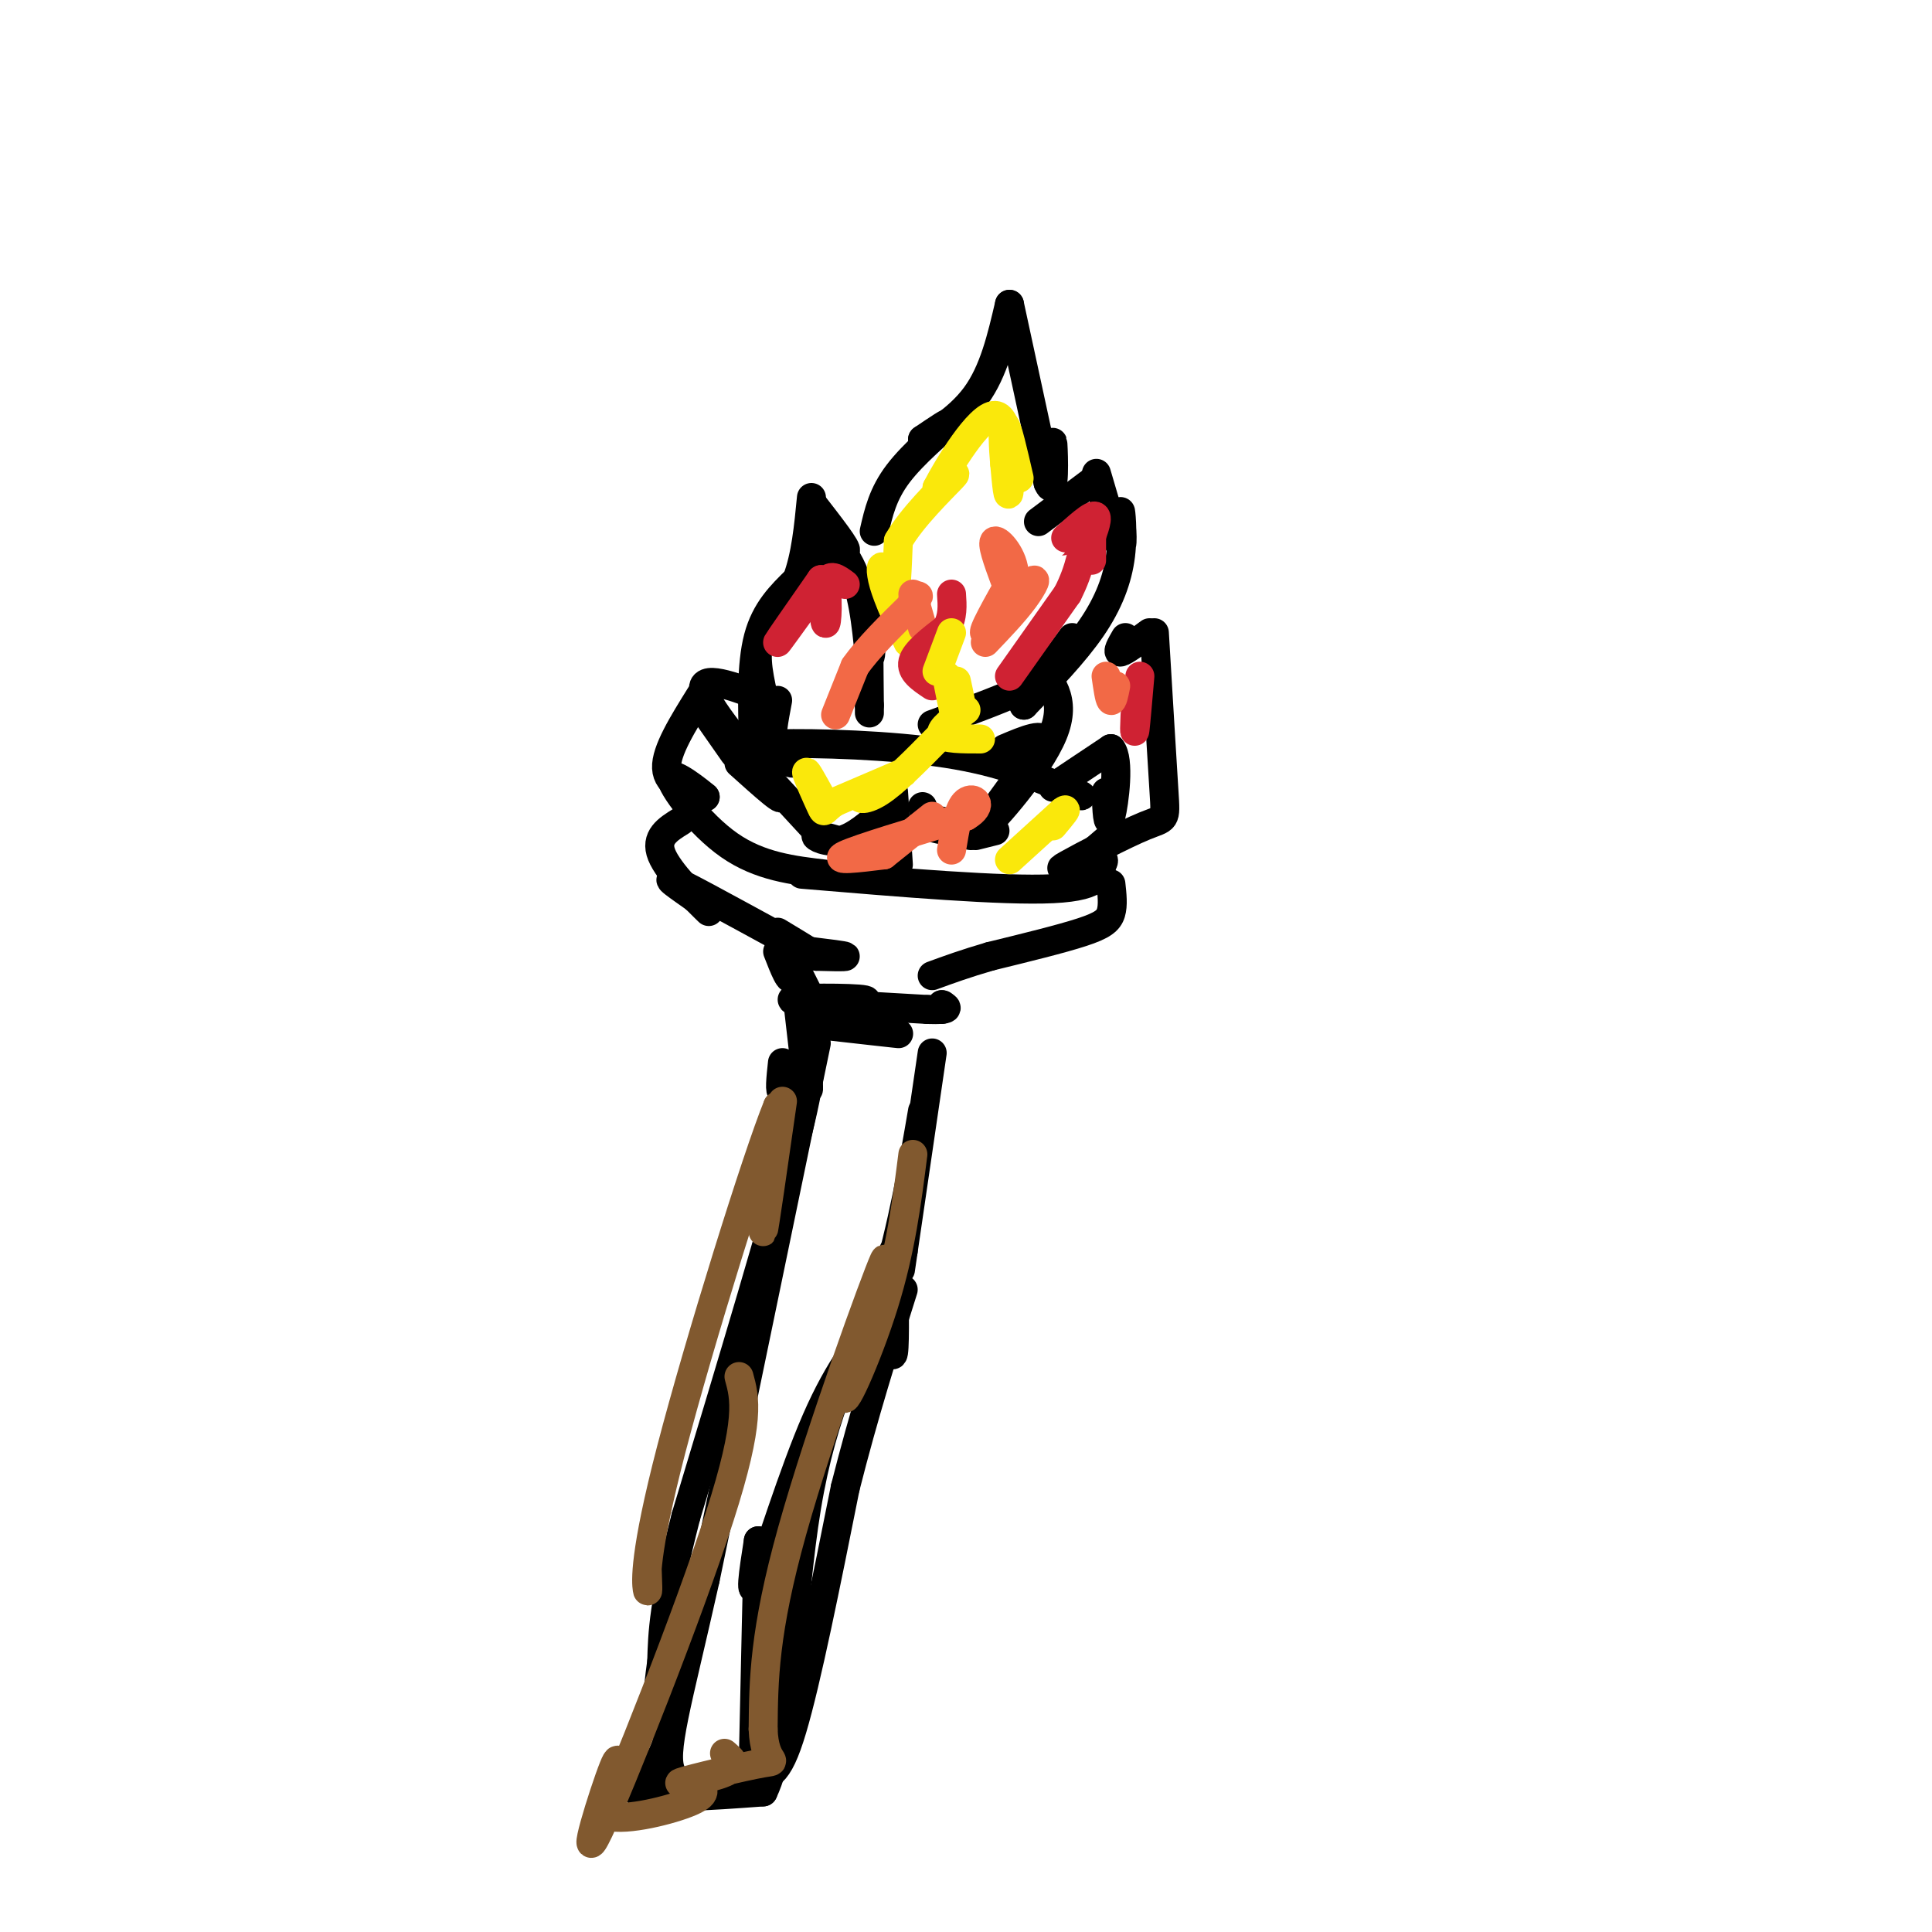 <svg viewBox='0 0 400 400' version='1.1' xmlns='http://www.w3.org/2000/svg' xmlns:xlink='http://www.w3.org/1999/xlink'><g fill='none' stroke='rgb(0,0,0)' stroke-width='6' stroke-linecap='round' stroke-linejoin='round'><path d='M145,144c-3.583,5.750 -7.167,11.500 -7,15c0.167,3.500 4.083,4.750 8,6'/><path d='M146,165c-0.821,-0.738 -6.875,-5.583 -7,-4c-0.125,1.583 5.679,9.595 12,14c6.321,4.405 13.161,5.202 20,6'/><path d='M145,146c0.000,0.000 7.000,10.000 7,10'/><path d='M154,156c0.000,0.000 7.000,-2.000 7,-2'/><path d='M161,154c7.711,-0.222 23.489,0.222 35,2c11.511,1.778 18.756,4.889 26,8'/><path d='M222,164c4.000,1.333 1.000,0.667 -2,0'/><path d='M218,163c0.000,0.000 12.000,-8.000 12,-8'/><path d='M230,155c1.911,2.089 0.689,11.311 0,14c-0.689,2.689 -0.844,-1.156 -1,-5'/><path d='M166,181c20.833,1.750 41.667,3.500 52,3c10.333,-0.500 10.167,-3.250 10,-6'/><path d='M228,178c1.333,-0.333 -0.333,1.833 -2,4'/><path d='M141,170c-2.733,1.689 -5.467,3.378 -4,7c1.467,3.622 7.133,9.178 9,11c1.867,1.822 -0.067,-0.089 -2,-2'/><path d='M144,186c-2.607,-1.869 -8.125,-5.542 -3,-3c5.125,2.542 20.893,11.298 26,14c5.107,2.702 -0.446,-0.649 -6,-4'/><path d='M230,183c0.244,2.200 0.489,4.400 0,6c-0.489,1.600 -1.711,2.600 -6,4c-4.289,1.400 -11.644,3.200 -19,5'/><path d='M205,198c-5.167,1.500 -8.583,2.750 -12,4'/><path d='M161,197c1.357,3.476 2.714,6.952 3,5c0.286,-1.952 -0.500,-9.333 0,-5c0.500,4.333 2.286,20.381 3,26c0.714,5.619 0.357,0.810 0,-4'/><path d='M167,219c0.000,-0.667 0.000,-0.333 0,0'/><path d='M163,197c0.000,0.000 5.000,10.000 5,10'/><path d='M168,207c4.488,1.571 13.208,0.500 11,0c-2.208,-0.500 -15.345,-0.429 -15,0c0.345,0.429 14.173,1.214 28,2'/><path d='M192,209c5.167,0.167 4.083,-0.417 3,-1'/><path d='M195,208c0.500,0.000 0.250,0.500 0,1'/><path d='M162,220c-0.345,3.190 -0.690,6.381 0,6c0.690,-0.381 2.417,-4.333 4,-6c1.583,-1.667 3.024,-1.048 -1,15c-4.024,16.048 -13.512,47.524 -23,79'/><path d='M142,314c-4.667,18.167 -4.833,24.083 -5,30'/><path d='M137,344c-1.000,7.167 -1.000,10.083 -1,13'/><path d='M193,218c0.000,0.000 -6.000,41.000 -6,41'/><path d='M187,259c-1.000,6.833 -0.500,3.417 0,0'/><path d='M185,259c0.167,9.417 0.333,18.833 0,21c-0.333,2.167 -1.167,-2.917 -2,-8'/><path d='M183,272c-4.578,5.444 -9.156,10.889 -14,22c-4.844,11.111 -9.956,27.889 -12,33c-2.044,5.111 -1.022,-1.444 0,-8'/><path d='M157,319c-0.167,6.000 -0.583,25.000 -1,44'/><path d='M138,351c0.500,3.333 1.000,6.667 0,10c-1.000,3.333 -3.500,6.667 -6,10'/><path d='M132,371c3.333,1.667 14.667,0.833 26,0'/><path d='M158,371c5.333,-11.111 5.667,-38.889 9,-59c3.333,-20.111 9.667,-32.556 16,-45'/><path d='M183,267c4.000,-13.667 6.000,-25.333 8,-37'/><path d='M169,216c0.000,0.000 -23.000,111.000 -23,111'/><path d='M146,327c-5.844,26.111 -8.956,35.889 -7,40c1.956,4.111 8.978,2.556 16,1'/><path d='M155,368c4.000,0.156 6.000,0.044 9,-10c3.000,-10.044 7.000,-30.022 11,-50'/><path d='M175,308c3.833,-15.167 7.917,-28.083 12,-41'/><path d='M168,212c9.467,1.067 18.933,2.133 18,2c-0.933,-0.133 -12.267,-1.467 -15,-2c-2.733,-0.533 3.133,-0.267 9,0'/><path d='M168,197c3.417,0.417 6.833,0.833 7,1c0.167,0.167 -2.917,0.083 -6,0'/><path d='M169,172c0.000,0.000 -12.000,-13.000 -12,-13'/><path d='M157,159c-1.556,-1.000 0.556,3.000 1,3c0.444,0.000 -0.778,-4.000 -2,-8'/><path d='M156,154c-0.250,-8.167 -0.500,-16.333 1,-22c1.500,-5.667 4.750,-8.833 8,-12'/><path d='M165,120c1.833,-4.833 2.417,-10.917 3,-17'/><path d='M168,104c3.821,4.917 7.643,9.833 7,10c-0.643,0.167 -5.750,-4.417 -6,-5c-0.250,-0.583 4.357,2.833 7,8c2.643,5.167 3.321,12.083 4,19'/><path d='M180,136c0.622,0.644 0.178,-7.244 0,-7c-0.178,0.244 -0.089,8.622 0,17'/><path d='M180,146c0.000,2.833 0.000,1.417 0,0'/><path d='M158,144c-1.044,-4.778 -2.089,-9.556 0,-13c2.089,-3.444 7.311,-5.556 10,-8c2.689,-2.444 2.844,-5.222 3,-8'/><path d='M161,145c-0.750,3.917 -1.500,7.833 -1,10c0.500,2.167 2.250,2.583 4,3'/><path d='M181,110c0.889,-3.889 1.778,-7.778 5,-12c3.222,-4.222 8.778,-8.778 10,-10c1.222,-1.222 -1.889,0.889 -5,3'/><path d='M191,91c1.356,-0.689 7.244,-3.911 11,-9c3.756,-5.089 5.378,-12.044 7,-19'/><path d='M209,63c0.000,0.000 8.000,37.000 8,37'/><path d='M217,100c1.467,3.578 1.133,-5.978 1,-8c-0.133,-2.022 -0.067,3.489 0,9'/><path d='M215,108c0.000,0.000 12.000,-9.000 12,-9'/><path d='M227,98c2.139,7.311 4.278,14.622 5,15c0.722,0.378 0.029,-6.177 0,-7c-0.029,-0.823 0.608,4.086 0,9c-0.608,4.914 -2.459,9.833 -6,15c-3.541,5.167 -8.770,10.584 -14,16'/><path d='M212,146c-0.667,0.333 4.667,-6.833 10,-14'/><path d='M193,150c8.250,-3.000 16.500,-6.000 20,-8c3.500,-2.000 2.250,-3.000 1,-4'/><path d='M214,137c3.511,3.844 7.022,7.689 4,15c-3.022,7.311 -12.578,18.089 -14,19c-1.422,0.911 5.289,-8.044 12,-17'/><path d='M216,154c0.667,-2.667 -3.667,-0.833 -8,1'/><path d='M157,144c-6.489,-2.356 -12.978,-4.711 -11,0c1.978,4.711 12.422,16.489 15,20c2.578,3.511 -2.711,-1.244 -8,-6'/><path d='M233,132c-0.917,1.583 -1.833,3.167 -1,3c0.833,-0.167 3.417,-2.083 6,-4'/><path d='M239,131c0.804,13.399 1.607,26.798 2,33c0.393,6.202 0.375,5.208 -4,7c-4.375,1.792 -13.107,6.369 -16,8c-2.893,1.631 0.054,0.315 3,-1'/><path d='M224,178c1.333,-0.833 3.167,-2.417 5,-4'/><path d='M177,175c-3.733,-1.089 -7.467,-2.178 -8,-2c-0.533,0.178 2.133,1.622 5,1c2.867,-0.622 5.933,-3.311 9,-6'/><path d='M191,167c0.000,0.000 1.000,4.000 1,4'/><path d='M202,173c0.000,0.000 4.000,-1.000 4,-1'/><path d='M195,170c-2.000,0.250 -4.000,0.500 -3,1c1.000,0.500 5.000,1.250 9,2'/><path d='M185,164c0.000,0.000 1.000,15.000 1,15'/></g>
<g fill='none' stroke='rgb(207,34,51)' stroke-width='6' stroke-linecap='round' stroke-linejoin='round'><path d='M169,122c-4.083,5.667 -8.167,11.333 -8,11c0.167,-0.333 4.583,-6.667 9,-13'/><path d='M170,120c1.667,0.500 1.333,8.250 1,9c-0.333,0.750 -0.667,-5.500 0,-8c0.667,-2.500 2.333,-1.250 4,0'/><path d='M209,140c0.000,0.000 12.000,-17.000 12,-17'/><path d='M221,123c2.667,-5.167 3.333,-9.583 4,-14'/><path d='M225,109c-0.869,-1.143 -5.042,3.000 -5,3c0.042,0.000 4.298,-4.143 6,-5c1.702,-0.857 0.851,1.571 0,4'/><path d='M226,111c0.000,1.500 0.000,3.250 0,5'/><path d='M236,140c-0.417,4.833 -0.833,9.667 -1,11c-0.167,1.333 -0.083,-0.833 0,-3'/></g>
<g fill='none' stroke='rgb(250,232,11)' stroke-width='6' stroke-linecap='round' stroke-linejoin='round'><path d='M188,133c-2.060,-4.482 -4.119,-8.964 -5,-12c-0.881,-3.036 -0.583,-4.625 0,-3c0.583,1.625 1.452,6.464 2,6c0.548,-0.464 0.774,-6.232 1,-12'/><path d='M186,112c2.733,-4.844 9.067,-10.956 11,-13c1.933,-2.044 -0.533,-0.022 -3,2'/><path d='M194,101c2.060,-4.036 8.708,-15.125 12,-15c3.292,0.125 3.226,11.464 3,15c-0.226,3.536 -0.613,-0.732 -1,-5'/><path d='M208,96c-0.289,-3.044 -0.511,-8.156 0,-8c0.511,0.156 1.756,5.578 3,11'/><path d='M203,153c-3.750,0.000 -7.500,0.000 -8,-1c-0.500,-1.000 2.250,-3.000 5,-5'/><path d='M194,153c-4.411,4.494 -8.821,8.988 -12,11c-3.179,2.012 -5.125,1.542 -3,0c2.125,-1.542 8.321,-4.155 8,-4c-0.321,0.155 -7.161,3.077 -14,6'/><path d='M173,166c-2.631,1.631 -2.208,2.708 -3,1c-0.792,-1.708 -2.798,-6.202 -3,-7c-0.202,-0.798 1.399,2.101 3,5'/><path d='M209,178c0.000,0.000 11.000,-10.000 11,-10'/><path d='M220,168c1.500,-1.167 -0.250,0.917 -2,3'/></g>
<g fill='none' stroke='rgb(242,105,70)' stroke-width='6' stroke-linecap='round' stroke-linejoin='round'><path d='M173,148c0.000,0.000 4.000,-10.000 4,-10'/><path d='M177,138c2.667,-3.833 7.333,-8.417 12,-13'/><path d='M189,125c2.000,-2.333 1.000,-1.667 0,-1'/><path d='M189,123c0.000,0.000 2.000,7.000 2,7'/><path d='M231,142c-0.333,1.667 -0.667,3.333 -1,3c-0.333,-0.333 -0.667,-2.667 -1,-5'/><path d='M204,133c2.964,-3.095 5.929,-6.190 8,-9c2.071,-2.810 3.250,-5.333 1,-3c-2.250,2.333 -7.929,9.524 -9,10c-1.071,0.476 2.464,-5.762 6,-12'/><path d='M210,119c-0.044,-3.778 -3.156,-7.222 -4,-7c-0.844,0.222 0.578,4.111 2,8'/><path d='M193,169c0.000,0.000 -10.000,8.000 -10,8'/><path d='M183,177c-5.417,0.667 -10.833,1.333 -8,0c2.833,-1.333 13.917,-4.667 25,-8'/><path d='M200,169c4.022,-2.356 1.578,-4.244 0,-3c-1.578,1.244 -2.289,5.622 -3,10'/></g>
<g fill='none' stroke='rgb(207,34,51)' stroke-width='6' stroke-linecap='round' stroke-linejoin='round'><path d='M193,142c-2.250,-1.500 -4.500,-3.000 -4,-5c0.500,-2.000 3.750,-4.500 7,-7'/><path d='M196,130c1.333,-2.333 1.167,-4.667 1,-7'/></g>
<g fill='none' stroke='rgb(250,232,11)' stroke-width='6' stroke-linecap='round' stroke-linejoin='round'><path d='M197,131c0.000,0.000 -3.000,8.000 -3,8'/><path d='M198,141c0.667,3.083 1.333,6.167 1,6c-0.333,-0.167 -1.667,-3.583 -3,-7'/><path d='M196,140c0.000,0.000 2.000,10.000 2,10'/></g>
<g fill='none' stroke='rgb(129,89,47)' stroke-width='6' stroke-linecap='round' stroke-linejoin='round'><path d='M162,228c-1.917,13.417 -3.833,26.833 -4,27c-0.167,0.167 1.417,-12.917 3,-26'/><path d='M161,229c-4.214,10.262 -16.250,48.917 -22,71c-5.750,22.083 -5.214,27.595 -5,29c0.214,1.405 0.107,-1.298 0,-4'/><path d='M153,285c1.232,4.458 2.464,8.917 -4,29c-6.464,20.083 -20.625,55.792 -25,65c-4.375,9.208 1.036,-8.083 3,-13c1.964,-4.917 0.482,2.542 -1,10'/><path d='M126,376c3.578,1.067 13.022,-1.267 17,-3c3.978,-1.733 2.489,-2.867 1,-4'/><path d='M189,239c-1.246,9.864 -2.491,19.729 -6,31c-3.509,11.271 -9.281,23.949 -8,18c1.281,-5.949 9.614,-30.525 8,-27c-1.614,3.525 -13.175,35.150 -19,56c-5.825,20.850 -5.912,30.925 -6,41'/><path d='M158,358c0.246,7.667 3.860,6.333 0,7c-3.860,0.667 -15.193,3.333 -17,4c-1.807,0.667 5.912,-0.667 9,-2c3.088,-1.333 1.544,-2.667 0,-4'/></g>
</svg>